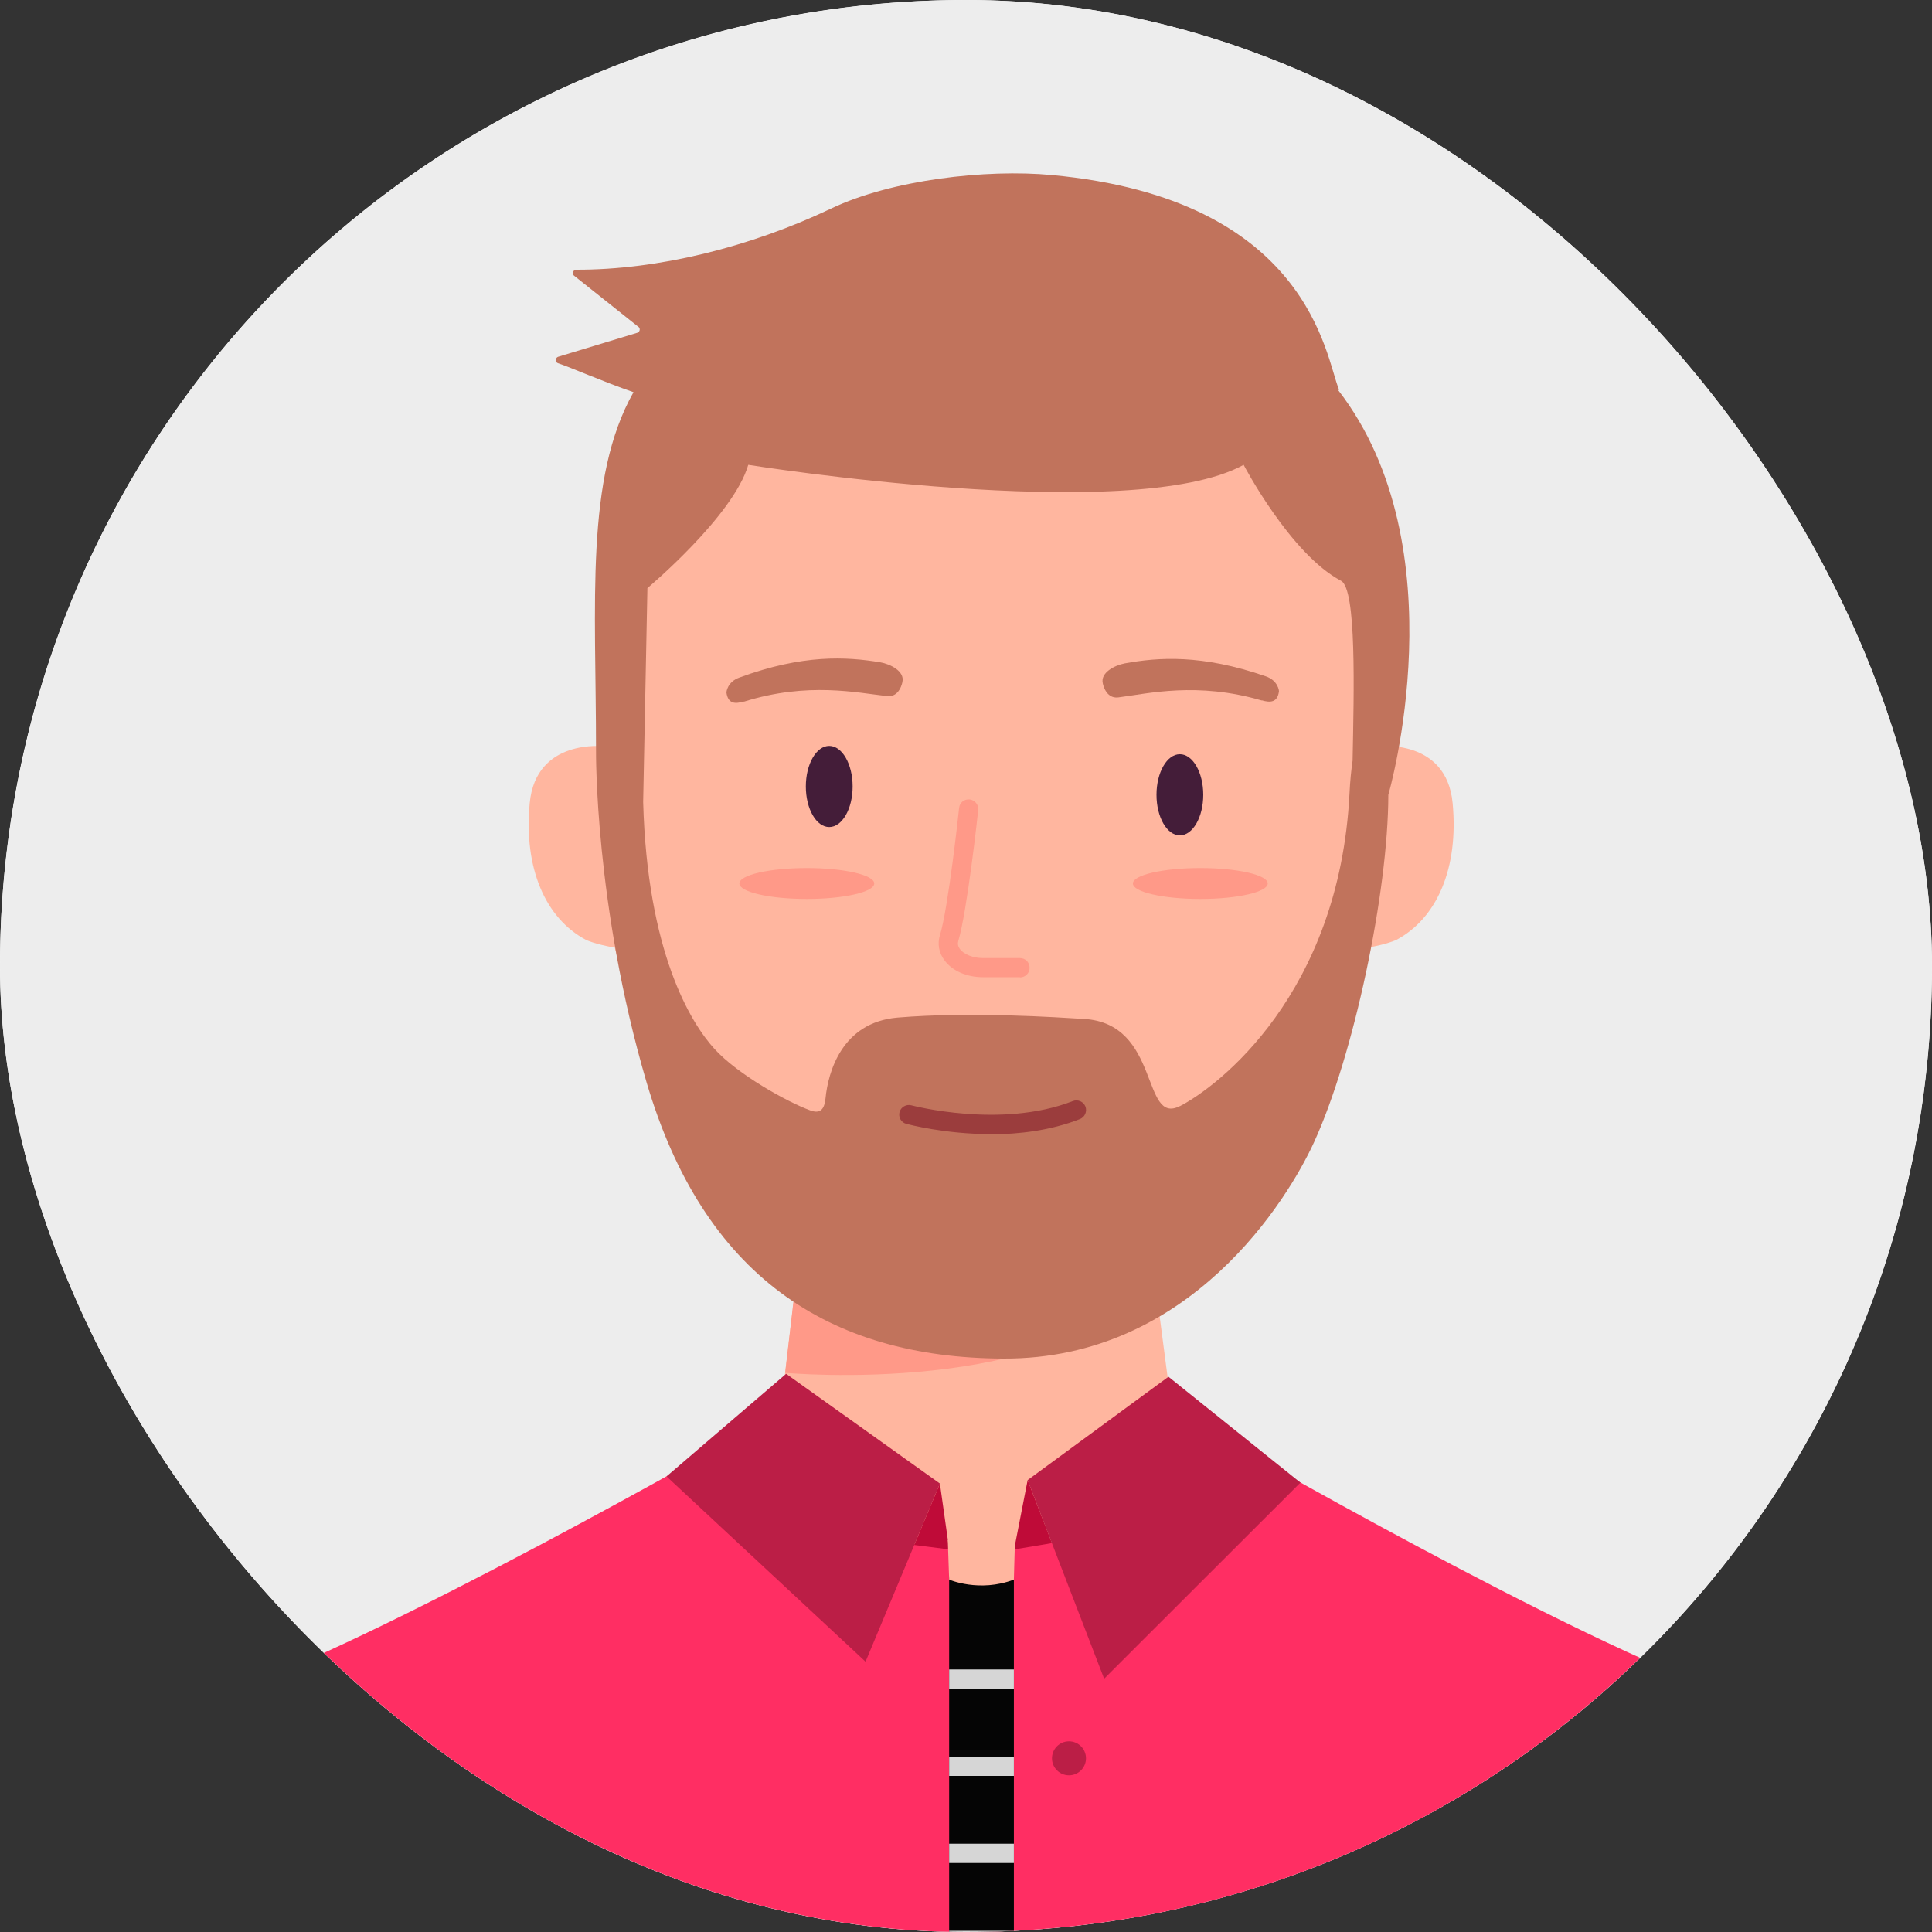 <svg width="50" height="50" viewBox="0 0 50 50" fill="none" xmlns="http://www.w3.org/2000/svg">
<rect x="0" y="0" width="50" height="50" fill="#333333" stroke="none"/>
<g clip-path="url(#clip0_169_602)">
<rect width="50" height="50" rx="25" fill="white"/>
<circle cx="25" cy="25" r="25" fill="#EDEDED"/>
<path d="M35.664 19.314C35.664 19.314 37.434 19.099 37.594 20.784C37.754 22.469 37.189 23.764 36.139 24.324C36.139 24.324 35.914 24.434 35.399 24.524L35.664 19.319V19.314Z" fill="#FFB69F"/>
<path d="M15.639 19.314C15.639 19.314 13.869 19.099 13.709 20.784C13.549 22.469 14.114 23.764 15.164 24.324C15.164 24.324 15.389 24.434 15.904 24.524L15.639 19.319V19.314Z" fill="#FFB69F"/>
<path d="M1.5 52.365C1.5 52.365 1.5 45.295 5.64 43.9C9.78 42.505 19.135 37.15 19.135 37.15H25.465V52.365H1.5Z" fill="#FF2E63"/>
<path d="M49.039 52.365C49.039 52.365 49.039 45.295 44.899 43.9C40.759 42.505 31.504 37.15 31.504 37.15H25.074V52.365H49.039Z" fill="#FF2E63"/>
<path d="M20.71 32.26L20.125 37.15H30.415L29.775 32.26H20.71Z" fill="#FFB69F"/>
<path d="M25.27 40.075C28.111 40.075 30.415 39.075 30.415 37.84C30.415 36.606 28.111 35.605 25.27 35.605C22.428 35.605 20.125 36.606 20.125 37.84C20.125 39.075 22.428 40.075 25.27 40.075Z" fill="#FFB69F"/>
<path d="M20.32 35.529C20.32 35.529 27.345 36.174 29.82 33.094V29.554L20.915 30.409L20.32 35.529Z" fill="#FF9988"/>
<path d="M25.691 33.68C31.354 33.68 35.946 27.81 35.946 20.57C35.946 13.329 31.354 7.46 25.691 7.46C20.027 7.46 15.435 13.329 15.435 20.57C15.435 27.81 20.027 33.68 25.691 33.68Z" fill="#FFB69F"/>
<path d="M34.645 10.1C34.645 10.1 34.655 10.075 34.645 10.06C34.305 9.245 33.89 5.15 27.22 4.53C25.51 4.37 23.065 4.655 21.515 5.395C19.39 6.405 17.015 6.985 14.915 6.98C14.825 6.98 14.79 7.1 14.87 7.145L16.51 8.45C16.575 8.485 16.57 8.58 16.5 8.61L14.44 9.235C14.365 9.265 14.365 9.375 14.44 9.4C14.775 9.51 15.625 9.885 16.395 10.15C15.135 12.38 15.425 15.585 15.425 19.435C15.425 19.435 15.385 23.425 16.73 28C18.2 33 21.425 35.145 25.97 35.16C30.81 35.18 33.335 31.03 34.01 29.555C35.04 27.295 35.925 23.095 35.93 20.57C35.93 20.57 37.79 14.19 34.635 10.1H34.645ZM30.535 28.625C29.535 29.135 30.04 26.48 28.05 26.37C27.385 26.33 25.125 26.175 23.225 26.335C21.78 26.46 21.43 27.76 21.365 28.42C21.335 28.705 21.235 28.835 20.965 28.735C20.365 28.515 19.09 27.805 18.49 27.145C17.87 26.465 16.75 24.63 16.645 20.755L16.755 15.22C16.755 15.22 18.98 13.355 19.365 12.03C19.365 12.03 29.305 13.62 32.185 12.03C32.185 12.03 33.39 14.335 34.705 15.03C35.11 15.24 35.04 17.87 35.005 19.685C34.97 19.93 34.94 20.21 34.925 20.54C34.66 25.725 31.525 28.12 30.53 28.63L30.535 28.625Z" fill="#C1735C"/>
<path d="M30.535 21.619C30.869 21.619 31.14 21.149 31.14 20.569C31.14 19.989 30.869 19.519 30.535 19.519C30.201 19.519 29.93 19.989 29.93 20.569C29.93 21.149 30.201 21.619 30.535 21.619Z" fill="#441D39"/>
<path d="M21.46 21.404C21.795 21.404 22.066 20.934 22.066 20.354C22.066 19.774 21.795 19.304 21.46 19.304C21.126 19.304 20.855 19.774 20.855 20.354C20.855 20.934 21.126 21.404 21.46 21.404Z" fill="#441D39"/>
<path d="M26.396 25.29H25.441C25.016 25.29 24.641 25.125 24.441 24.85C24.296 24.655 24.256 24.425 24.326 24.2C24.541 23.51 24.821 20.935 24.821 20.91C24.836 20.77 24.956 20.675 25.096 20.69C25.231 20.705 25.331 20.83 25.316 20.965C25.306 21.075 25.026 23.61 24.801 24.35C24.781 24.425 24.791 24.49 24.841 24.56C24.946 24.7 25.181 24.795 25.441 24.795H26.396C26.536 24.795 26.646 24.905 26.646 25.045C26.646 25.185 26.536 25.295 26.396 25.295V25.29Z" fill="#FF9988"/>
<path d="M31.064 23.265C32.028 23.265 32.809 23.085 32.809 22.865C32.809 22.644 32.028 22.465 31.064 22.465C30.101 22.465 29.319 22.644 29.319 22.865C29.319 23.085 30.101 23.265 31.064 23.265Z" fill="#FF9988"/>
<path d="M20.88 23.265C21.843 23.265 22.625 23.085 22.625 22.865C22.625 22.644 21.843 22.465 20.88 22.465C19.916 22.465 19.135 22.644 19.135 22.865C19.135 23.085 19.916 23.265 20.88 23.265Z" fill="#FF9988"/>
<path d="M32.655 18.129C30.99 17.639 29.715 17.949 28.94 18.049C28.61 18.089 28.54 17.684 28.54 17.684C28.475 17.409 28.845 17.219 29.105 17.169C29.98 17.009 31.1 16.929 32.76 17.504C33.08 17.614 33.1 17.884 33.1 17.884C33.065 18.184 32.875 18.189 32.655 18.124V18.129Z" fill="#C1735C"/>
<path d="M19.25 18.16C20.905 17.64 22.185 17.93 22.96 18.015C23.29 18.05 23.355 17.645 23.355 17.645C23.415 17.37 23.04 17.185 22.78 17.14C21.9 16.995 20.78 16.93 19.135 17.535C18.815 17.65 18.8 17.92 18.8 17.92C18.84 18.22 19.03 18.22 19.245 18.155L19.25 18.16Z" fill="#C1735C"/>
<path d="M25.635 29.35C24.455 29.35 23.515 29.1 23.455 29.085C23.32 29.05 23.245 28.91 23.28 28.78C23.315 28.65 23.455 28.57 23.585 28.605C23.61 28.61 25.91 29.22 27.765 28.495C27.895 28.445 28.04 28.51 28.09 28.635C28.14 28.765 28.075 28.91 27.95 28.96C27.185 29.26 26.365 29.355 25.64 29.355L25.635 29.35Z" fill="#9B3D3D"/>
<path d="M20.345 35.554L24.325 38.394L22.4 43.004L17.25 38.209L20.345 35.554Z" fill="#BB1E46"/>
<path d="M24.325 38.395L24.565 40.099L23.66 39.984L24.325 38.395Z" fill="#BF0B38"/>
<path d="M26.595 38.305L26.245 40.1L27.225 39.935L26.595 38.305Z" fill="#BF0B38"/>
<path d="M26.595 38.305L30.24 35.63L33.655 38.37L28.575 43.445L26.595 38.305Z" fill="#BB1E46"/>
<path d="M26.239 40.755H24.564V52.36H26.239V40.755Z" fill="#050505"/>
<path d="M24.529 39.86L24.564 40.88C24.564 40.88 25.344 41.22 26.239 40.88L26.264 39.955L24.524 39.855L24.529 39.86Z" fill="#FFB69F"/>
<path d="M26.239 43.205H24.564V43.705H26.239V43.205Z" fill="#D6D6D6"/>
<path d="M26.239 45.46H24.564V45.96H26.239V45.46Z" fill="#D6D6D6"/>
<path d="M26.239 47.715H24.564V48.215H26.239V47.715Z" fill="#D6D6D6"/>
<path d="M26.239 49.969H24.564V50.469H26.239V49.969Z" fill="#D6D6D6"/>
<path d="M27.665 45.945C27.908 45.945 28.105 45.748 28.105 45.505C28.105 45.262 27.908 45.065 27.665 45.065C27.422 45.065 27.225 45.262 27.225 45.505C27.225 45.748 27.422 45.945 27.665 45.945Z" fill="#BB1E46"/>
<path d="M27.665 50.854C27.908 50.854 28.105 50.657 28.105 50.414C28.105 50.171 27.908 49.974 27.665 49.974C27.422 49.974 27.225 50.171 27.225 50.414C27.225 50.657 27.422 50.854 27.665 50.854Z" fill="#FFA242"/>
</g>
<defs>
<clipPath id="clip0_169_602">
<rect width="50" height="50" rx="25" fill="white"/>
</clipPath>
</defs>
</svg>
